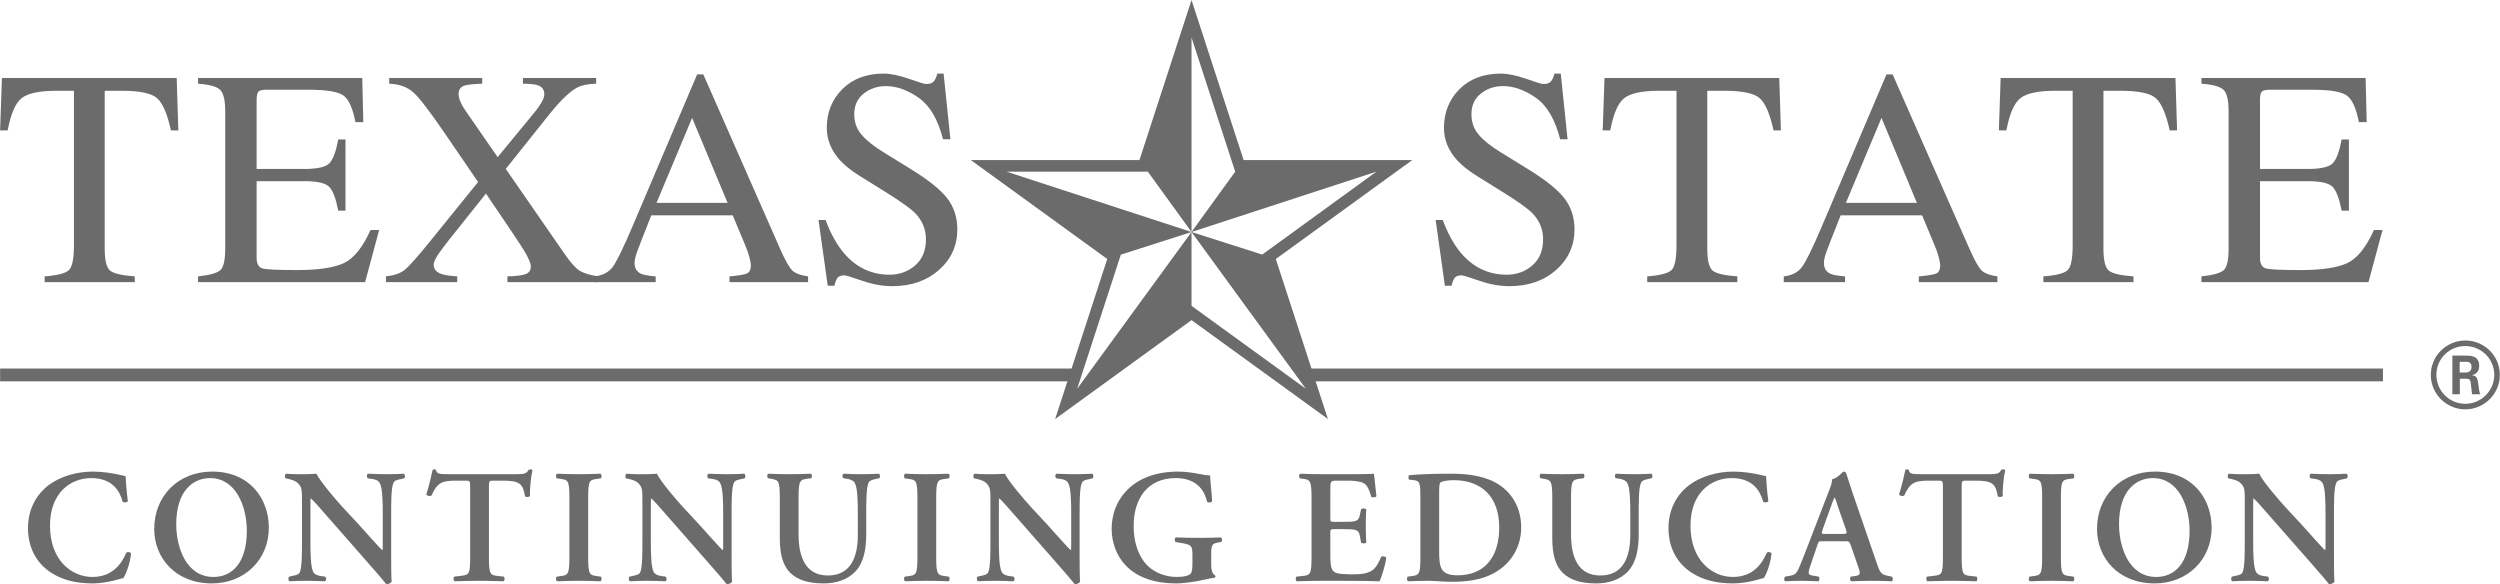 <svg width="77" height="18" viewBox="0 0 77 18" fill="none" xmlns="http://www.w3.org/2000/svg">
<g clip-path="url(#clip0_2246_1891)">
<path d="M0.003 11.351V11.745H32.955L33.083 11.351H0.003Z" fill="#6B6B6B"/>
<path d="M73.395 11.351V11.745H40.443L40.315 11.351H73.395Z" fill="#6B6B6B"/>
<path d="M75.758 11.474H75.943C76.095 11.474 76.123 11.368 76.123 11.306C76.123 11.143 76.011 11.143 75.949 11.143H75.758V11.474ZM75.533 10.952H75.943C76.084 10.952 76.359 10.952 76.359 11.267C76.359 11.486 76.219 11.53 76.134 11.559C76.297 11.57 76.308 11.677 76.332 11.828C76.343 11.924 76.359 12.086 76.393 12.143H76.14C76.134 12.086 76.095 11.783 76.095 11.767C76.078 11.699 76.055 11.665 75.972 11.665H75.763V12.143H75.533V10.952ZM75.041 11.545C75.041 12.039 75.44 12.437 75.929 12.437C76.424 12.437 76.824 12.03 76.824 11.545C76.824 11.051 76.419 10.658 75.929 10.658C75.445 10.658 75.041 11.045 75.041 11.545ZM76.995 11.548C76.995 12.131 76.516 12.608 75.932 12.608C75.353 12.608 74.869 12.137 74.869 11.548C74.869 10.947 75.364 10.487 75.932 10.487C76.505 10.487 76.995 10.947 76.995 11.548Z" fill="#6B6B6B"/>
<path d="M0.059 2.402H5.442L5.493 4.017H5.265C5.154 3.509 5.012 3.179 4.84 3.026C4.668 2.873 4.307 2.796 3.755 2.796H3.225V7.658C3.225 8.025 3.282 8.252 3.397 8.34C3.511 8.427 3.762 8.485 4.15 8.512V8.689H1.375V8.512C1.778 8.482 2.029 8.416 2.128 8.314C2.227 8.212 2.277 7.957 2.277 7.547V2.796H1.742C1.215 2.796 0.857 2.872 0.666 3.024C0.475 3.175 0.332 3.506 0.236 4.017H0.003L0.059 2.402Z" fill="#6B6B6B"/>
<path d="M6.1 8.512C6.45 8.476 6.677 8.413 6.781 8.325C6.885 8.238 6.937 8.016 6.937 7.658V3.432C6.937 3.095 6.886 2.874 6.783 2.77C6.681 2.667 6.453 2.603 6.1 2.578V2.402H11.157L11.19 3.761H10.948C10.867 3.343 10.747 3.071 10.586 2.948C10.425 2.825 10.065 2.764 9.507 2.764H8.211C8.071 2.764 7.985 2.786 7.953 2.831C7.92 2.876 7.904 2.96 7.904 3.083V5.204H9.372C9.778 5.204 10.037 5.144 10.149 5.024C10.26 4.904 10.35 4.661 10.418 4.295H10.641V6.489H10.418C10.347 6.121 10.256 5.878 10.144 5.759C10.033 5.639 9.775 5.58 9.372 5.58H7.904V7.932C7.904 8.121 7.963 8.233 8.083 8.267C8.202 8.301 8.56 8.318 9.156 8.318C9.801 8.318 10.278 8.247 10.585 8.106C10.892 7.966 11.168 7.625 11.413 7.083H11.678L11.246 8.689H6.1V8.512Z" fill="#6B6B6B"/>
<path d="M11.887 8.512C12.141 8.485 12.335 8.418 12.467 8.311C12.599 8.204 12.862 7.907 13.256 7.421L14.725 5.606L13.682 4.081C13.228 3.416 12.909 3.003 12.725 2.84C12.54 2.678 12.295 2.59 11.988 2.578V2.402H14.852V2.578C14.576 2.588 14.396 2.606 14.313 2.634C14.187 2.674 14.124 2.761 14.124 2.897C14.124 2.984 14.154 3.087 14.216 3.207C14.247 3.269 14.29 3.34 14.345 3.42L15.327 4.84L16.395 3.543C16.552 3.355 16.659 3.203 16.714 3.088C16.748 3.021 16.765 2.959 16.765 2.903C16.765 2.764 16.697 2.671 16.561 2.625C16.479 2.597 16.327 2.581 16.107 2.578V2.402H18.362V2.578C18.108 2.584 17.911 2.625 17.772 2.699C17.552 2.819 17.279 3.08 16.953 3.479L15.578 5.202L17.381 7.808C17.574 8.089 17.735 8.268 17.863 8.344C17.991 8.419 18.179 8.475 18.427 8.512V8.689H15.628V8.512C15.897 8.506 16.085 8.483 16.19 8.442C16.296 8.402 16.349 8.324 16.349 8.208C16.349 8.109 16.279 7.943 16.138 7.713C15.996 7.482 15.606 6.898 14.967 5.963L13.85 7.363C13.687 7.569 13.574 7.72 13.509 7.816C13.408 7.966 13.357 8.079 13.357 8.152C13.357 8.288 13.437 8.383 13.597 8.439C13.692 8.473 13.854 8.497 14.083 8.512V8.689H11.887V8.512Z" fill="#6B6B6B"/>
<path d="M22.409 6.248L21.317 3.631L20.221 6.248H22.409ZM18.309 8.689V8.513C18.553 8.485 18.737 8.393 18.86 8.236C18.982 8.08 19.192 7.653 19.489 6.954L21.472 2.291H21.662L24.033 7.677C24.191 8.034 24.318 8.255 24.412 8.34C24.507 8.424 24.666 8.482 24.889 8.513V8.689H22.468V8.513C22.746 8.488 22.926 8.458 23.006 8.423C23.087 8.387 23.127 8.3 23.127 8.161C23.127 8.115 23.111 8.034 23.08 7.917C23.049 7.8 23.006 7.677 22.95 7.547L22.569 6.633H20.06C19.813 7.255 19.665 7.634 19.617 7.771C19.569 7.908 19.545 8.017 19.545 8.097C19.545 8.257 19.61 8.368 19.74 8.43C19.821 8.467 19.973 8.494 20.195 8.513V8.689H18.309Z" fill="#6B6B6B"/>
<path d="M25.428 6.777C25.589 7.204 25.778 7.544 25.995 7.798C26.372 8.24 26.841 8.461 27.401 8.461C27.704 8.461 27.966 8.366 28.188 8.174C28.409 7.982 28.519 7.714 28.519 7.371C28.519 7.062 28.408 6.792 28.186 6.564C28.04 6.418 27.734 6.2 27.267 5.91L26.455 5.404C26.211 5.249 26.016 5.093 25.87 4.935C25.601 4.635 25.465 4.304 25.465 3.942C25.465 3.463 25.625 3.064 25.944 2.745C26.264 2.427 26.686 2.267 27.213 2.267C27.43 2.267 27.691 2.321 27.997 2.427C28.302 2.534 28.476 2.588 28.519 2.588C28.637 2.588 28.718 2.56 28.764 2.504C28.808 2.448 28.843 2.369 28.868 2.267H29.063L29.273 4.29H29.045C28.89 3.681 28.641 3.256 28.299 3.014C27.956 2.773 27.618 2.652 27.283 2.652C27.023 2.652 26.796 2.729 26.602 2.882C26.409 3.035 26.311 3.247 26.311 3.52C26.311 3.764 26.386 3.973 26.535 4.147C26.683 4.323 26.913 4.507 27.226 4.698L28.062 5.214C28.585 5.535 28.954 5.83 29.169 6.1C29.381 6.372 29.486 6.694 29.486 7.065C29.486 7.563 29.298 7.979 28.922 8.313C28.545 8.647 28.064 8.814 27.478 8.814C27.184 8.814 26.877 8.759 26.556 8.647C26.235 8.536 26.051 8.48 26.005 8.48C25.893 8.48 25.818 8.514 25.779 8.582C25.741 8.65 25.715 8.723 25.703 8.8H25.494L25.21 6.777H25.428Z" fill="#6B6B6B"/>
<path d="M44.437 6.777C44.598 7.204 44.786 7.544 45.003 7.798C45.381 8.24 45.85 8.461 46.409 8.461C46.713 8.461 46.975 8.366 47.197 8.174C47.418 7.982 47.528 7.714 47.528 7.371C47.528 7.062 47.417 6.792 47.194 6.564C47.049 6.418 46.743 6.2 46.276 5.91L45.464 5.404C45.219 5.249 45.024 5.093 44.879 4.935C44.609 4.635 44.474 4.304 44.474 3.942C44.474 3.463 44.634 3.064 44.953 2.745C45.272 2.427 45.696 2.267 46.222 2.267C46.439 2.267 46.7 2.321 47.005 2.427C47.31 2.534 47.485 2.588 47.528 2.588C47.646 2.588 47.727 2.56 47.772 2.504C47.817 2.448 47.852 2.369 47.877 2.267H48.072L48.281 4.29H48.053C47.898 3.681 47.65 3.256 47.307 3.014C46.965 2.773 46.626 2.652 46.292 2.652C46.031 2.652 45.804 2.729 45.611 2.882C45.417 3.035 45.32 3.247 45.32 3.52C45.32 3.764 45.395 3.973 45.543 4.147C45.691 4.323 45.922 4.507 46.234 4.698L47.071 5.214C47.593 5.535 47.963 5.83 48.178 6.1C48.389 6.372 48.495 6.694 48.495 7.065C48.495 7.563 48.306 7.979 47.93 8.313C47.554 8.647 47.073 8.814 46.487 8.814C46.192 8.814 45.885 8.759 45.565 8.647C45.243 8.536 45.06 8.48 45.014 8.48C44.902 8.48 44.827 8.514 44.788 8.582C44.749 8.65 44.724 8.723 44.711 8.8H44.502L44.218 6.777H44.437Z" fill="#6B6B6B"/>
<path d="M49.419 2.402H54.801L54.852 4.017H54.626C54.514 3.509 54.372 3.179 54.2 3.026C54.028 2.873 53.666 2.796 53.114 2.796H52.584V7.658C52.584 8.025 52.642 8.252 52.756 8.34C52.871 8.427 53.122 8.485 53.51 8.512V8.689H50.734V8.512C51.137 8.482 51.388 8.416 51.487 8.314C51.586 8.212 51.636 7.957 51.636 7.547V2.796H51.102C50.575 2.796 50.217 2.872 50.025 3.024C49.835 3.175 49.692 3.506 49.596 4.017H49.363L49.419 2.402Z" fill="#6B6B6B"/>
<path d="M59.04 6.248L57.95 3.631L56.854 6.248H59.04ZM54.94 8.689V8.513C55.185 8.485 55.368 8.393 55.491 8.236C55.613 8.08 55.824 7.653 56.121 6.954L58.104 2.291H58.293L60.665 7.677C60.824 8.034 60.95 8.255 61.044 8.34C61.138 8.424 61.298 8.482 61.52 8.513V8.689H59.1V8.513C59.378 8.488 59.557 8.458 59.638 8.423C59.718 8.387 59.758 8.3 59.758 8.161C59.758 8.115 59.743 8.034 59.712 7.917C59.681 7.8 59.637 7.677 59.582 7.547L59.201 6.633H56.692C56.445 7.255 56.297 7.634 56.249 7.771C56.201 7.908 56.177 8.017 56.177 8.097C56.177 8.257 56.242 8.368 56.372 8.43C56.452 8.467 56.604 8.494 56.827 8.513V8.689H54.94Z" fill="#6B6B6B"/>
<path d="M61.62 2.402H67.004L67.054 4.017H66.827C66.715 3.509 66.573 3.179 66.401 3.026C66.229 2.873 65.868 2.796 65.316 2.796H64.786V7.658C64.786 8.025 64.844 8.252 64.958 8.34C65.072 8.427 65.324 8.485 65.711 8.512V8.689H62.936V8.512C63.339 8.482 63.59 8.416 63.689 8.314C63.789 8.212 63.838 7.957 63.838 7.547V2.796H63.303C62.777 2.796 62.418 2.872 62.227 3.024C62.037 3.175 61.893 3.506 61.797 4.017H61.565L61.62 2.402Z" fill="#6B6B6B"/>
<path d="M67.804 8.512C68.154 8.476 68.382 8.413 68.485 8.325C68.589 8.238 68.641 8.016 68.641 7.658V3.432C68.641 3.095 68.59 2.874 68.488 2.77C68.385 2.667 68.157 2.603 67.804 2.578V2.402H72.861L72.894 3.761H72.653C72.573 3.343 72.451 3.071 72.29 2.948C72.129 2.825 71.769 2.764 71.212 2.764H69.915C69.776 2.764 69.689 2.786 69.657 2.831C69.624 2.876 69.608 2.96 69.608 3.083V5.204H71.076C71.482 5.204 71.742 5.144 71.853 5.024C71.965 4.904 72.054 4.661 72.123 4.295H72.346V6.489H72.123C72.051 6.121 71.96 5.878 71.848 5.759C71.736 5.639 71.479 5.58 71.076 5.58H69.608V7.932C69.608 8.121 69.667 8.233 69.787 8.267C69.907 8.301 70.264 8.318 70.86 8.318C71.506 8.318 71.982 8.247 72.289 8.106C72.596 7.966 72.873 7.625 73.118 7.083H73.382L72.95 8.689H67.804V8.512Z" fill="#6B6B6B"/>
<path d="M38.876 7.841L36.699 7.146L40.218 11.972L36.699 9.42V7.146L33.177 11.974L34.522 7.843L36.699 7.146L31.001 5.287H35.353L36.699 7.146V1.155L38.044 5.287L36.699 7.146L42.393 5.287L38.876 7.841ZM38.312 4.931H38.304L36.699 0.001L35.095 4.931H29.902L34.103 7.977L32.498 12.907L36.699 9.86L40.883 12.894V12.895L40.9 12.907L39.299 7.99L39.296 7.977L43.469 4.951L43.496 4.931H38.312Z" fill="#6B6B6B"/>
<path d="M3.938 15.441C3.903 15.481 3.813 15.486 3.778 15.451C3.693 15.137 3.469 14.725 2.811 14.725C2.178 14.725 1.54 15.172 1.54 16.192C1.54 17.253 2.203 17.77 2.846 17.77C3.474 17.77 3.748 17.352 3.888 17.028C3.933 16.984 4.013 17.004 4.037 17.048C4.003 17.382 3.868 17.71 3.798 17.805C3.738 17.815 3.679 17.835 3.624 17.85C3.514 17.884 3.17 17.969 2.846 17.969C2.352 17.969 1.929 17.869 1.57 17.636C1.166 17.372 0.862 16.919 0.862 16.267C0.862 15.685 1.121 15.232 1.49 14.948C1.859 14.67 2.362 14.525 2.866 14.525C3.15 14.525 3.494 14.575 3.728 14.635C3.788 14.65 3.823 14.655 3.868 14.665C3.878 14.779 3.888 15.073 3.938 15.441Z" fill="#6B6B6B"/>
<path d="M5.428 16.148C5.428 16.834 5.722 17.77 6.575 17.77C7.143 17.77 7.602 17.347 7.602 16.347C7.602 15.595 7.263 14.725 6.47 14.725C5.971 14.725 5.428 15.088 5.428 16.148ZM8.28 16.257C8.28 17.237 7.532 17.969 6.525 17.969C5.398 17.969 4.75 17.178 4.75 16.292C4.75 15.277 5.488 14.525 6.535 14.525C7.686 14.525 8.28 15.352 8.28 16.257Z" fill="#6B6B6B"/>
<path d="M12.048 17.044C12.048 17.193 12.048 17.805 12.063 17.919C12.023 17.974 11.954 17.994 11.894 17.989C11.814 17.884 11.669 17.715 11.31 17.307L10.144 15.978C9.825 15.61 9.66 15.426 9.576 15.351C9.561 15.351 9.561 15.406 9.561 15.67V16.641C9.561 17.014 9.566 17.471 9.65 17.62C9.695 17.695 9.78 17.73 9.905 17.745L10.014 17.76C10.059 17.795 10.054 17.889 10.004 17.904C9.82 17.894 9.625 17.889 9.436 17.889C9.227 17.889 9.092 17.894 8.918 17.904C8.878 17.88 8.868 17.795 8.908 17.76L9.017 17.735C9.112 17.715 9.202 17.7 9.237 17.62C9.301 17.466 9.301 17.034 9.301 16.641V15.461C9.301 15.073 9.306 14.993 9.137 14.849C9.082 14.804 8.942 14.764 8.873 14.749L8.798 14.734C8.763 14.705 8.768 14.605 8.818 14.59C9.007 14.61 9.281 14.605 9.406 14.605C9.511 14.605 9.63 14.6 9.75 14.59C9.835 14.804 10.378 15.431 10.553 15.62L11.051 16.157C11.261 16.387 11.724 16.914 11.774 16.944C11.789 16.929 11.789 16.904 11.789 16.824V15.854C11.789 15.481 11.784 15.023 11.694 14.874C11.649 14.799 11.57 14.764 11.445 14.749L11.33 14.734C11.286 14.7 11.29 14.605 11.34 14.59C11.535 14.6 11.719 14.605 11.914 14.605C12.128 14.605 12.258 14.6 12.437 14.59C12.477 14.615 12.487 14.7 12.447 14.734L12.332 14.759C12.238 14.779 12.153 14.794 12.118 14.874C12.048 15.028 12.048 15.461 12.048 15.854V17.044Z" fill="#6B6B6B"/>
<path d="M14.481 15.023C14.481 14.814 14.476 14.804 14.346 14.804H14.067C13.608 14.804 13.474 14.859 13.289 15.262C13.255 15.292 13.15 15.277 13.13 15.227C13.215 14.958 13.289 14.65 13.324 14.476C13.334 14.461 13.354 14.456 13.379 14.456C13.399 14.456 13.419 14.461 13.429 14.476C13.454 14.6 13.524 14.605 13.863 14.605H15.897C16.141 14.605 16.216 14.59 16.276 14.476C16.296 14.466 16.316 14.456 16.335 14.456C16.366 14.456 16.39 14.466 16.4 14.481C16.351 14.685 16.311 15.113 16.326 15.272C16.301 15.312 16.216 15.322 16.171 15.287C16.106 14.899 16.012 14.804 15.478 14.804H15.194C15.064 14.804 15.059 14.814 15.059 15.023V17.173C15.059 17.7 15.104 17.715 15.338 17.74L15.518 17.76C15.553 17.795 15.548 17.884 15.508 17.904C15.219 17.894 14.994 17.889 14.775 17.889C14.556 17.889 14.321 17.894 14.002 17.904C13.962 17.884 13.957 17.785 13.992 17.76L14.202 17.735C14.436 17.705 14.481 17.7 14.481 17.173V15.023Z" fill="#6B6B6B"/>
<path d="M18.116 17.173C18.116 17.7 18.16 17.715 18.395 17.745L18.505 17.76C18.539 17.795 18.534 17.884 18.494 17.904C18.275 17.894 18.051 17.889 17.831 17.889C17.612 17.889 17.378 17.894 17.159 17.904C17.118 17.884 17.113 17.795 17.148 17.76L17.258 17.745C17.492 17.715 17.537 17.7 17.537 17.173V15.322C17.537 14.794 17.492 14.779 17.258 14.749L17.148 14.734C17.113 14.7 17.118 14.61 17.159 14.59C17.378 14.6 17.602 14.605 17.831 14.605C18.051 14.605 18.275 14.6 18.494 14.59C18.534 14.61 18.539 14.7 18.505 14.734L18.395 14.749C18.16 14.779 18.116 14.794 18.116 15.322V17.173Z" fill="#6B6B6B"/>
<path d="M22.533 17.044C22.533 17.193 22.533 17.805 22.548 17.919C22.508 17.974 22.439 17.994 22.379 17.989C22.299 17.884 22.154 17.715 21.795 17.307L20.629 15.978C20.31 15.61 20.145 15.426 20.061 15.351C20.046 15.351 20.046 15.406 20.046 15.67V16.641C20.046 17.014 20.051 17.471 20.135 17.62C20.18 17.695 20.265 17.73 20.39 17.745L20.499 17.76C20.544 17.795 20.539 17.889 20.489 17.904C20.305 17.894 20.11 17.889 19.921 17.889C19.712 17.889 19.577 17.894 19.402 17.904C19.363 17.88 19.352 17.795 19.392 17.76L19.502 17.735C19.597 17.715 19.686 17.7 19.722 17.62C19.786 17.466 19.786 17.034 19.786 16.641V15.461C19.786 15.073 19.791 14.993 19.622 14.849C19.567 14.804 19.427 14.764 19.358 14.749L19.283 14.734C19.248 14.705 19.253 14.605 19.303 14.59C19.492 14.61 19.766 14.605 19.891 14.605C19.996 14.605 20.116 14.6 20.235 14.59C20.32 14.804 20.863 15.431 21.038 15.62L21.536 16.157C21.746 16.387 22.209 16.914 22.259 16.944C22.274 16.929 22.274 16.904 22.274 16.824V15.854C22.274 15.481 22.269 15.023 22.179 14.874C22.134 14.799 22.055 14.764 21.93 14.749L21.815 14.734C21.771 14.7 21.776 14.605 21.825 14.59C22.02 14.6 22.204 14.605 22.399 14.605C22.613 14.605 22.743 14.6 22.922 14.59C22.962 14.615 22.972 14.7 22.932 14.734L22.817 14.759C22.723 14.779 22.638 14.794 22.603 14.874C22.533 15.028 22.533 15.461 22.533 15.854V17.044Z" fill="#6B6B6B"/>
<path d="M24.018 15.322C24.018 14.794 23.973 14.784 23.739 14.744L23.654 14.729C23.619 14.695 23.624 14.61 23.664 14.59C23.863 14.6 24.088 14.605 24.307 14.605C24.532 14.605 24.756 14.6 24.975 14.59C25.015 14.61 25.02 14.695 24.985 14.729L24.876 14.744C24.641 14.774 24.596 14.794 24.596 15.322V16.461C24.596 17.148 24.806 17.725 25.499 17.725C26.152 17.725 26.421 17.233 26.421 16.476V15.854C26.421 15.481 26.416 15.018 26.326 14.874C26.282 14.799 26.202 14.764 26.077 14.744L25.977 14.729C25.933 14.695 25.938 14.605 25.987 14.59C26.157 14.6 26.346 14.605 26.541 14.605C26.75 14.605 26.885 14.6 27.069 14.59C27.109 14.615 27.119 14.695 27.079 14.729L26.969 14.754C26.875 14.774 26.785 14.794 26.75 14.874C26.68 15.023 26.68 15.461 26.68 15.854V16.446C26.68 16.899 26.61 17.317 26.351 17.596C26.092 17.875 25.718 17.969 25.374 17.969C24.906 17.969 24.577 17.869 24.347 17.65C24.123 17.437 24.018 17.088 24.018 16.586V15.322Z" fill="#6B6B6B"/>
<path d="M28.835 17.173C28.835 17.7 28.88 17.715 29.114 17.745L29.224 17.76C29.259 17.795 29.254 17.884 29.214 17.904C28.994 17.894 28.77 17.889 28.55 17.889C28.331 17.889 28.097 17.894 27.878 17.904C27.837 17.884 27.833 17.795 27.868 17.76L27.977 17.745C28.212 17.715 28.256 17.7 28.256 17.173V15.322C28.256 14.794 28.212 14.779 27.977 14.749L27.868 14.734C27.833 14.7 27.837 14.61 27.878 14.59C28.097 14.6 28.321 14.605 28.55 14.605C28.77 14.605 28.994 14.6 29.214 14.59C29.254 14.61 29.259 14.7 29.224 14.734L29.114 14.749C28.88 14.779 28.835 14.794 28.835 15.322V17.173Z" fill="#6B6B6B"/>
<path d="M33.252 17.044C33.252 17.193 33.252 17.805 33.267 17.919C33.228 17.974 33.158 17.994 33.098 17.989C33.018 17.884 32.874 17.715 32.515 17.307L31.348 15.978C31.029 15.61 30.864 15.426 30.78 15.351C30.765 15.351 30.765 15.406 30.765 15.67V16.641C30.765 17.014 30.77 17.471 30.855 17.62C30.899 17.695 30.984 17.73 31.109 17.745L31.218 17.76C31.263 17.795 31.258 17.889 31.208 17.904C31.024 17.894 30.83 17.889 30.64 17.889C30.431 17.889 30.296 17.894 30.122 17.904C30.082 17.88 30.072 17.795 30.112 17.76L30.221 17.735C30.316 17.715 30.406 17.7 30.441 17.62C30.505 17.466 30.505 17.034 30.505 16.641V15.461C30.505 15.073 30.51 14.993 30.341 14.849C30.286 14.804 30.146 14.764 30.077 14.749L30.002 14.734C29.967 14.705 29.972 14.605 30.022 14.59C30.211 14.61 30.485 14.605 30.61 14.605C30.715 14.605 30.835 14.6 30.954 14.59C31.039 14.804 31.582 15.431 31.757 15.62L32.255 16.157C32.465 16.387 32.928 16.914 32.978 16.944C32.993 16.929 32.993 16.904 32.993 16.824V15.854C32.993 15.481 32.988 15.023 32.898 14.874C32.854 14.799 32.774 14.764 32.649 14.749L32.535 14.734C32.49 14.7 32.495 14.605 32.545 14.59C32.739 14.6 32.923 14.605 33.118 14.605C33.332 14.605 33.462 14.6 33.641 14.59C33.681 14.615 33.691 14.7 33.651 14.734L33.537 14.759C33.442 14.779 33.357 14.794 33.322 14.874C33.252 15.028 33.252 15.461 33.252 15.854V17.044Z" fill="#6B6B6B"/>
<path d="M37.305 17.372C37.305 17.546 37.33 17.675 37.424 17.72C37.439 17.74 37.439 17.78 37.419 17.795C37.365 17.795 37.275 17.815 37.18 17.835C36.871 17.909 36.497 17.969 36.213 17.969C35.615 17.969 35.051 17.81 34.678 17.422C34.383 17.118 34.239 16.7 34.239 16.282C34.239 15.864 34.383 15.436 34.697 15.113C35.051 14.739 35.595 14.525 36.288 14.525C36.522 14.525 36.776 14.565 36.951 14.6C37.066 14.625 37.21 14.645 37.27 14.645C37.275 14.794 37.31 15.048 37.334 15.436C37.31 15.486 37.2 15.491 37.175 15.446C37.066 14.963 36.711 14.725 36.218 14.725C35.341 14.725 34.917 15.357 34.917 16.202C34.917 16.601 35.007 17.028 35.276 17.347C35.545 17.666 35.944 17.77 36.238 17.77C36.477 17.77 36.622 17.73 36.682 17.656C36.711 17.611 36.727 17.521 36.727 17.342V17.163C36.727 16.81 36.721 16.78 36.388 16.725L36.208 16.695C36.173 16.66 36.173 16.576 36.213 16.551C36.407 16.561 36.647 16.566 36.991 16.566C37.215 16.566 37.385 16.561 37.599 16.551C37.649 16.576 37.654 16.66 37.609 16.695L37.519 16.71C37.334 16.74 37.305 16.78 37.305 17.083V17.372Z" fill="#6B6B6B"/>
<path d="M40.395 15.322C40.395 14.794 40.35 14.774 40.116 14.744L40.036 14.734C40.001 14.7 40.007 14.61 40.046 14.59C40.236 14.6 40.47 14.605 40.689 14.605H41.642C41.961 14.605 42.25 14.6 42.315 14.59C42.335 14.675 42.365 15.068 42.394 15.282C42.374 15.322 42.275 15.332 42.235 15.302C42.155 15.013 42.08 14.893 41.921 14.849C41.806 14.819 41.657 14.804 41.522 14.804H41.188C40.974 14.804 40.974 14.814 40.974 15.098V15.939C40.974 16.068 40.979 16.073 41.093 16.073H41.333C41.766 16.073 41.841 16.068 41.886 15.854L41.921 15.685C41.961 15.65 42.055 15.65 42.08 15.69C42.075 15.824 42.065 16.003 42.065 16.187C42.065 16.377 42.075 16.551 42.08 16.71C42.055 16.745 41.961 16.745 41.921 16.715L41.886 16.516C41.851 16.307 41.766 16.297 41.333 16.297H41.093C40.979 16.297 40.974 16.307 40.974 16.431V17.064C40.974 17.317 40.983 17.496 41.058 17.581C41.118 17.65 41.203 17.685 41.622 17.69C42.255 17.695 42.365 17.556 42.539 17.153C42.584 17.118 42.669 17.133 42.698 17.183C42.669 17.392 42.559 17.77 42.489 17.904C42.27 17.894 41.841 17.889 41.258 17.889H40.689C40.47 17.889 40.166 17.894 39.941 17.904C39.902 17.884 39.897 17.795 39.931 17.76L40.116 17.74C40.35 17.715 40.395 17.7 40.395 17.173V15.322Z" fill="#6B6B6B"/>
<path d="M44.326 16.979C44.326 17.461 44.361 17.72 44.889 17.72C45.777 17.72 46.176 17.093 46.176 16.252C46.176 15.267 45.602 14.789 44.77 14.789C44.56 14.789 44.401 14.829 44.366 14.859C44.331 14.889 44.326 14.993 44.326 15.227V16.979ZM43.748 15.351C43.748 14.874 43.742 14.804 43.508 14.784L43.404 14.774C43.369 14.749 43.369 14.66 43.409 14.635C43.767 14.605 44.166 14.59 44.655 14.59C45.129 14.59 45.468 14.63 45.831 14.759C46.43 14.978 46.853 15.506 46.853 16.247C46.853 16.8 46.579 17.367 45.961 17.68C45.607 17.86 45.178 17.919 44.725 17.919C44.421 17.919 44.187 17.889 44.002 17.889C43.812 17.889 43.588 17.894 43.369 17.904C43.329 17.884 43.324 17.795 43.359 17.76L43.468 17.745C43.703 17.715 43.748 17.7 43.748 17.173V15.351Z" fill="#6B6B6B"/>
<path d="M47.81 15.322C47.81 14.794 47.765 14.784 47.531 14.744L47.446 14.729C47.411 14.695 47.416 14.61 47.456 14.59C47.656 14.6 47.88 14.605 48.099 14.605C48.324 14.605 48.548 14.6 48.767 14.59C48.807 14.61 48.812 14.695 48.777 14.729L48.668 14.744C48.433 14.774 48.388 14.794 48.388 15.322V16.461C48.388 17.148 48.598 17.725 49.291 17.725C49.944 17.725 50.213 17.233 50.213 16.476V15.854C50.213 15.481 50.208 15.018 50.118 14.874C50.073 14.799 49.994 14.764 49.869 14.744L49.769 14.729C49.724 14.695 49.73 14.605 49.779 14.59C49.949 14.6 50.138 14.605 50.333 14.605C50.542 14.605 50.677 14.6 50.861 14.59C50.901 14.615 50.911 14.695 50.871 14.729L50.761 14.754C50.667 14.774 50.577 14.794 50.542 14.874C50.472 15.023 50.472 15.461 50.472 15.854V16.446C50.472 16.899 50.403 17.317 50.143 17.596C49.884 17.875 49.51 17.969 49.166 17.969C48.698 17.969 48.369 17.869 48.139 17.65C47.915 17.437 47.81 17.088 47.81 16.586V15.322Z" fill="#6B6B6B"/>
<path d="M54.465 15.441C54.43 15.481 54.34 15.486 54.305 15.451C54.221 15.137 53.996 14.725 53.338 14.725C52.705 14.725 52.067 15.172 52.067 16.192C52.067 17.253 52.73 17.77 53.373 17.77C54.001 17.77 54.276 17.352 54.415 17.028C54.46 16.984 54.54 17.004 54.565 17.048C54.53 17.382 54.395 17.71 54.325 17.805C54.266 17.815 54.206 17.835 54.151 17.85C54.041 17.884 53.697 17.969 53.373 17.969C52.88 17.969 52.456 17.869 52.097 17.636C51.693 17.372 51.389 16.919 51.389 16.267C51.389 15.685 51.648 15.232 52.017 14.948C52.386 14.67 52.89 14.525 53.393 14.525C53.677 14.525 54.021 14.575 54.256 14.635C54.315 14.65 54.35 14.655 54.395 14.665C54.405 14.779 54.415 15.073 54.465 15.441Z" fill="#6B6B6B"/>
<path d="M56.738 16.446C56.877 16.446 56.897 16.436 56.858 16.317L56.648 15.72C56.558 15.456 56.533 15.361 56.509 15.326H56.499C56.479 15.361 56.434 15.486 56.349 15.72L56.139 16.302C56.09 16.446 56.1 16.446 56.219 16.446H56.738ZM56.139 16.67C56.01 16.67 56.015 16.67 55.97 16.805L55.766 17.402C55.666 17.695 55.686 17.705 55.87 17.735L56.015 17.76C56.05 17.795 56.045 17.884 56.005 17.904C55.846 17.894 55.681 17.894 55.477 17.889C55.312 17.889 55.157 17.894 54.983 17.904C54.948 17.88 54.943 17.805 54.978 17.76L55.127 17.735C55.272 17.71 55.327 17.671 55.402 17.506C55.461 17.377 55.541 17.168 55.646 16.899L56.329 15.127C56.389 14.968 56.439 14.849 56.424 14.764C56.598 14.73 56.763 14.525 56.773 14.525C56.812 14.525 56.838 14.54 56.858 14.565C56.937 14.789 57.002 15.023 57.082 15.247L57.8 17.332C57.914 17.666 57.939 17.695 58.193 17.745L58.268 17.76C58.308 17.795 58.308 17.88 58.273 17.904C58.069 17.894 57.884 17.889 57.625 17.889C57.411 17.889 57.192 17.899 57.017 17.904C56.977 17.88 56.972 17.79 57.002 17.76L57.112 17.745C57.291 17.72 57.316 17.69 57.241 17.481L57.007 16.805C56.962 16.67 56.942 16.67 56.803 16.67H56.139Z" fill="#6B6B6B"/>
<path d="M59.842 15.023C59.842 14.814 59.837 14.804 59.707 14.804H59.428C58.969 14.804 58.835 14.859 58.65 15.262C58.615 15.292 58.51 15.277 58.491 15.227C58.575 14.958 58.65 14.65 58.685 14.476C58.695 14.461 58.715 14.456 58.74 14.456C58.76 14.456 58.78 14.461 58.79 14.476C58.815 14.6 58.884 14.605 59.223 14.605H61.257C61.502 14.605 61.577 14.59 61.636 14.476C61.656 14.466 61.676 14.456 61.696 14.456C61.726 14.456 61.751 14.466 61.761 14.481C61.711 14.685 61.671 15.113 61.686 15.272C61.661 15.312 61.577 15.322 61.532 15.287C61.467 14.899 61.372 14.804 60.839 14.804H60.554C60.425 14.804 60.42 14.814 60.42 15.023V17.173C60.42 17.7 60.465 17.715 60.699 17.74L60.879 17.76C60.913 17.795 60.908 17.884 60.868 17.904C60.58 17.894 60.355 17.889 60.136 17.889C59.916 17.889 59.682 17.894 59.363 17.904C59.323 17.884 59.318 17.785 59.353 17.76L59.562 17.735C59.797 17.705 59.842 17.7 59.842 17.173V15.023Z" fill="#6B6B6B"/>
<path d="M63.476 17.173C63.476 17.7 63.521 17.715 63.755 17.745L63.865 17.76C63.9 17.795 63.895 17.884 63.855 17.904C63.636 17.894 63.411 17.889 63.192 17.889C62.973 17.889 62.738 17.894 62.519 17.904C62.479 17.884 62.474 17.795 62.509 17.76L62.619 17.745C62.853 17.715 62.898 17.7 62.898 17.173V15.322C62.898 14.794 62.853 14.779 62.619 14.749L62.509 14.734C62.474 14.7 62.479 14.61 62.519 14.59C62.738 14.6 62.963 14.605 63.192 14.605C63.411 14.605 63.636 14.6 63.855 14.59C63.895 14.61 63.9 14.7 63.865 14.734L63.755 14.749C63.521 14.779 63.476 14.794 63.476 15.322V17.173Z" fill="#6B6B6B"/>
<path d="M65.266 16.148C65.266 16.834 65.56 17.77 66.412 17.77C66.981 17.77 67.439 17.347 67.439 16.347C67.439 15.595 67.101 14.725 66.308 14.725C65.809 14.725 65.266 15.088 65.266 16.148ZM68.118 16.257C68.118 17.237 67.37 17.969 66.363 17.969C65.236 17.969 64.588 17.178 64.588 16.292C64.588 15.277 65.326 14.525 66.373 14.525C67.524 14.525 68.118 15.352 68.118 16.257Z" fill="#6B6B6B"/>
<path d="M71.886 17.044C71.886 17.193 71.886 17.805 71.901 17.919C71.861 17.974 71.791 17.994 71.731 17.989C71.651 17.884 71.507 17.715 71.148 17.307L69.981 15.978C69.662 15.61 69.498 15.426 69.413 15.351C69.398 15.351 69.398 15.406 69.398 15.67V16.641C69.398 17.014 69.403 17.471 69.488 17.62C69.533 17.695 69.618 17.73 69.742 17.745L69.852 17.76C69.896 17.795 69.892 17.889 69.842 17.904C69.657 17.894 69.463 17.889 69.273 17.889C69.064 17.889 68.929 17.894 68.755 17.904C68.715 17.88 68.705 17.795 68.745 17.76L68.855 17.735C68.949 17.715 69.039 17.7 69.074 17.62C69.139 17.466 69.139 17.034 69.139 16.641V15.461C69.139 15.073 69.144 14.993 68.974 14.849C68.919 14.804 68.78 14.764 68.71 14.749L68.635 14.734C68.6 14.705 68.605 14.605 68.655 14.59C68.845 14.61 69.119 14.605 69.244 14.605C69.348 14.605 69.468 14.6 69.587 14.59C69.672 14.804 70.216 15.431 70.39 15.62L70.889 16.157C71.098 16.387 71.562 16.914 71.612 16.944C71.626 16.929 71.626 16.904 71.626 16.824V15.854C71.626 15.481 71.621 15.023 71.532 14.874C71.487 14.799 71.407 14.764 71.283 14.749L71.168 14.734C71.123 14.7 71.128 14.605 71.178 14.59C71.372 14.6 71.557 14.605 71.751 14.605C71.965 14.605 72.095 14.6 72.275 14.59C72.314 14.615 72.324 14.7 72.284 14.734L72.17 14.759C72.075 14.779 71.991 14.794 71.956 14.874C71.886 15.028 71.886 15.461 71.886 15.854V17.044Z" fill="#6B6B6B"/>
</g>
<defs>
<clipPath id="clip0_2246_1891">
<rect width="77" height="18" fill="white"/>
</clipPath>
</defs>
</svg>
